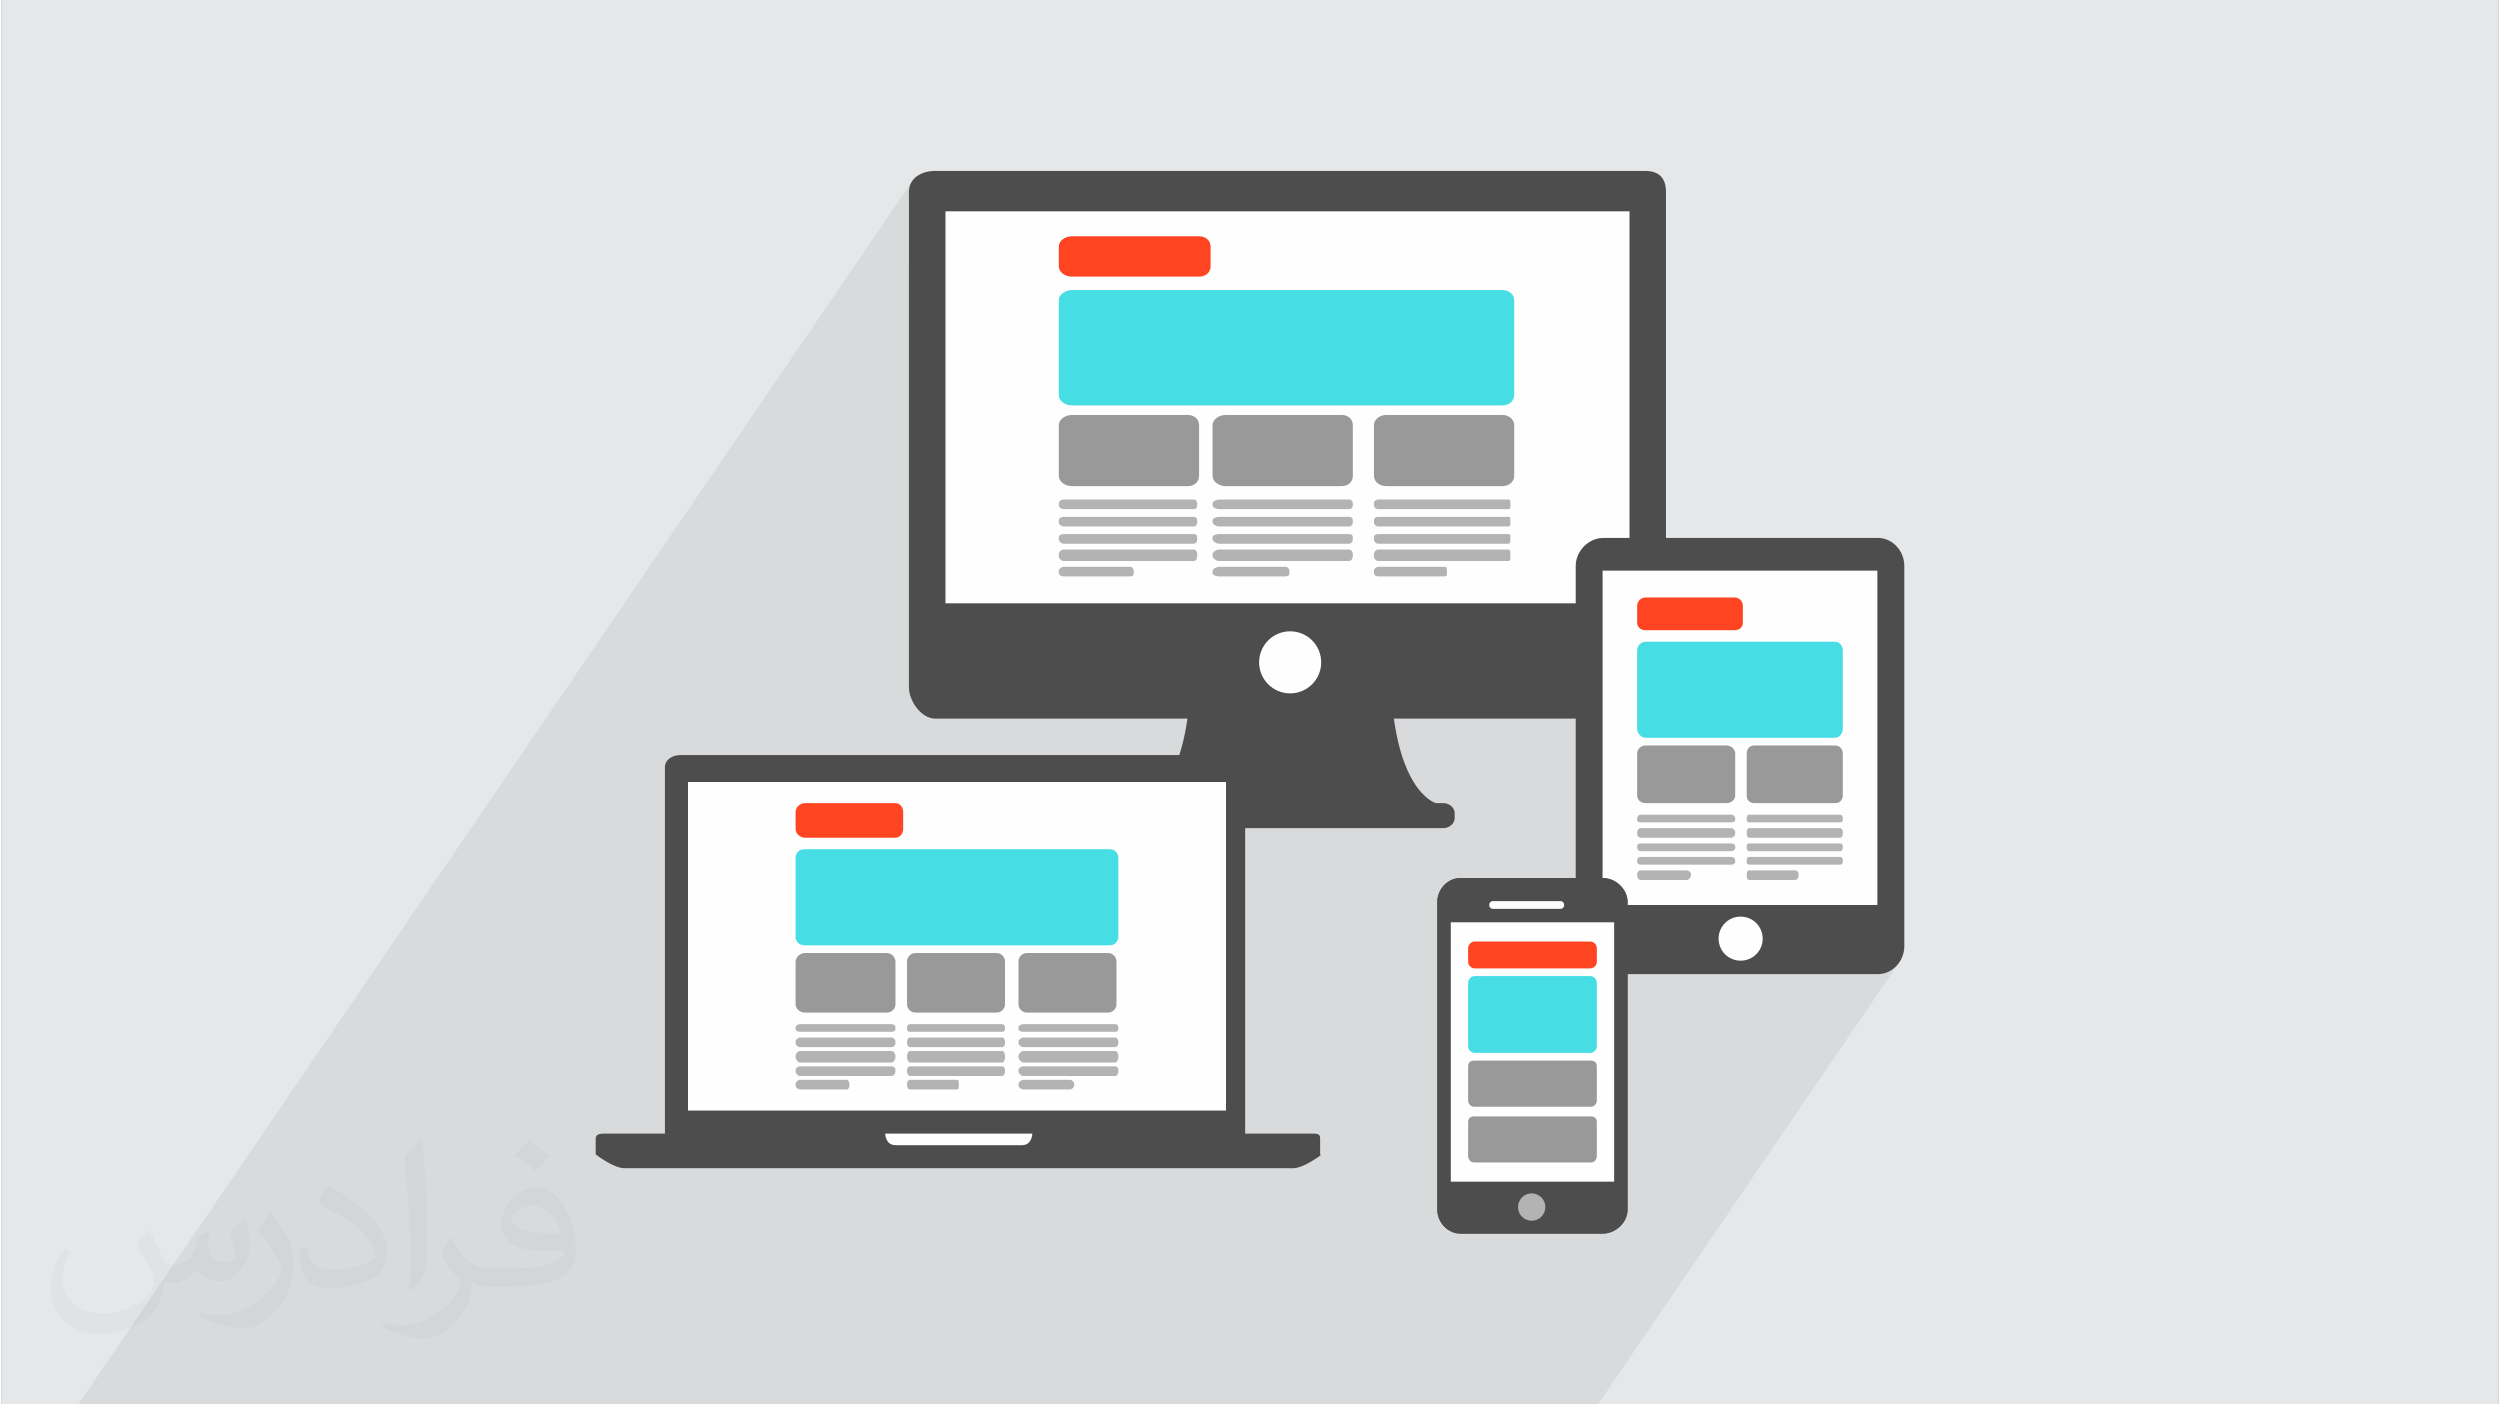 <?xml version="1.0" encoding="UTF-8"?>
<!DOCTYPE svg PUBLIC "-//W3C//DTD SVG 1.0//EN" "http://www.w3.org/TR/2001/REC-SVG-20010904/DTD/svg10.dtd">
<!-- Creator: CorelDRAW 2017 -->
<svg xmlns="http://www.w3.org/2000/svg" xml:space="preserve" width="356px" height="200px" version="1.0" shape-rendering="geometricPrecision" text-rendering="geometricPrecision" image-rendering="optimizeQuality" fill-rule="evenodd" clip-rule="evenodd"
viewBox="0 0 35600 20025"
 xmlns:xlink="http://www.w3.org/1999/xlink">
 <rect x="0" y="0" width="35600" height="20025" fill="#808080" stroke="none"/>
 <g id="Layer_x0020_1">
  <g id="_1303870981280">
   <path fill="#E6E7E8" d="M0 0l35600 0 0 20025 -35600 0 0 -20025z"/>
   <path fill="#373435" fill-opacity="0.078" d="M18638 20025l8 0 7 0 93 0 71 0 111 0 27 0 6 0 42 0 37 0 96 0 7 0 10 0 14 0 12 0 5 0 14 0 61 0 2 0 21 0 2 0 16 0 13 0 2 0 5 0 13 0 75 0 6 0 29 0 4 0 8 0 2 0 12 0 70 0 37 0 15 0 13 0 56 0 1 0 9 0 32 0 7 0 3 0 14 0 14 0 46 0 23 0 10 0 37 0 29 0 114 0 30 0 23 0 80 0 163 0 33 0 23 0 6 0 121 0 18 0 57 0 25 0 3 0 66 0 56 0 17 0 105 0 8 0 20 0 111 0 22 0 186 0 182 0 535 0 681 0 189 0 4306 -6316 -45 60 -55 50 -64 38 -71 24 -76 8 -682 0 673 -986 0 -4767 -3534 0 0 -5123 -9753 0 -521 763 0 -1041 8 -69 23 -60 -11877 17419 57 0 710 0 1373 0 32 0 472 0 58 0 23 0 195 0 282 0 23 0 23 0 923 0 63 0 205 0 7 0 8 0 8 0 7 0 165 0 147 0 14 0 57 0 22 0 15 0 25 0 39 0 3 0 4 0 63 0 90 0 102 0 10 0 13 0 3 0 109 0 30 0 9 0 16 0 85 0 29 0 26 0 5 0 3 0 17 0 113 0 4 0 19 0 12 0 16 0 55 0 66 0 16 0 11 0 5 0 12 0 4 0 23 0 78 0 138 0 56 0 140 0 214 0 6 0 7 0 14 0 52 0 23 0 13 0 26 0 10 0 13 0 100 0 13 0 11 0 14 0 44 0 47 0 20 0 5 0 8 0 2 0 6 0 5 0 105 0 9 0 10 0 14 0 18 0 53 0 27 0 2 0 139 0 28 0 14 0 6 0 16 0 1 0 53 0 26 0 24 0 26 0 3 0 10 0 6 0 16 0 107 0 17 0 7 0 5 0 7 0 5 0 17 0 25 0 108 0 6 0 1 0 8 0 3 0 13 0 0 0 54 0 32 0 55 0 2 0 5 0 16 0 39 0 0 0 13 0 11 0 1 0 14 0 50 0 21 0 37 0 2 0 14 0 4 0 10 0 82 0 21 0 1 0 19 0 1 0 13 0 95 0 16 0 13 0 13 0 83 0 5 0 20 0 11 0 5 0 14 0 81 0 75 0 56 0 25 0 120 0 16 0 10 0 58 0 19 0 12 0 8 0 22 0 49 0 16 0 64 0 65 0 33 0 2 0 18 0 4 0 10 0 28 0 6 0 16 0 21 0 25 0 5 0 30 0 12 0 77 0 4 0 13 0 0 0 1 0 3 0 12 0 3 0 6 0 7 0 7 0 22 0 57 0 15 0 0 0 13 0 7 0 2 0 8 0 1 0 12 0 4 0 20 0 27 0 36 0 16 0 4 0 3 0 5 0 9 0 14 0 4 0 10 0 17 0 86 0 1 0 6 0 13 0 3 0 24 0 15 0 16 0 20 0 34 0 4 0 8 0 14 0 4 0 4 0 25 0 22 0 6 0 7 0 17 0 20 0 77 0 31 0 76 0 6 0 89 0 183 0 64 0 34 0 40 0 68 0 30 0 54 0 28 0 122 0 20 0 47 0 49 0 24 0 9 0 13 0 2 0 116 0 17 0 74 0 21 0 147 0 20 0 148 0 19 0 149 0 18 0 913 0 80 0 309 0 121 0 235 0 86 0 112 0 268 0 91 0 18 0 25 0 27 0 136 0 193 0 52 0 11 0 15 0 129 0 222 0 11 0 5 0 31 0 55 0 11 0 51 0 244 0 18 0 23 0 51 0 45 0 72 0 10 0 25 0 191 0 66 0 149 0 10 0 27 0 157 0 9 0 9 0 11 0 14 0 19 0 54 0 36 0 13 0 14 0 87 0 26 0 9 0 13 0 82 0 0 0 30 0 10 0 13 0 78 0 23 0 4 0 6 0 11 0 14 0 18 0 73 0 40 0 130 0 21 0 24 0 12 0 30 0 28 0 26 0 58 0z"/>
   <g>
    <path fill="#4D4D4D" fill-rule="nonzero" d="M20559 11451l-109 0c0,0 -646,-172 -646,-1974 0,-530 -2849,-530 -2849,40 0,1735 -662,1934 -662,1934l-89 0c-80,0 -144,62 -144,142l0 72c0,79 64,142 144,142l4355 0c80,0 159,-63 159,-142l0 -72c0,-80 -79,-142 -159,-142z"/>
    <path fill="#4D4D4D" fill-rule="nonzero" d="M23436 2437l-10126 0c-195,0 -373,103 -373,298l0 6126 0 939c0,195 178,446 373,446l10126 0c195,0 295,-251 295,-446l0 -939 0 -6126c0,-195 -100,-298 -295,-298z"/>
    <path fill="#FEFEFE" fill-rule="nonzero" d="M23211 8602l-9753 0 0 -5589 9753 0 0 5589z"/>
    <path fill="#FEFEFE" fill-rule="nonzero" d="M18815 9444c0,244 -198,442 -443,442 -244,0 -442,-198 -442,-442 0,-245 198,-443 442,-443 245,0 443,198 443,443z"/>
    <path fill="#FF4421" fill-rule="nonzero" d="M17238 3800c0,79 -66,144 -160,144l-1820 0c-94,0 -184,-65 -184,-144l0 -286c0,-80 90,-145 184,-145l1820 0c94,0 160,65 160,145l0 286z"/>
    <path fill="#46DDE4" fill-rule="nonzero" d="M21567 5635c0,80 -72,145 -167,145l-6142 0c-94,0 -184,-65 -184,-145l0 -1354c0,-80 90,-145 184,-145l6142 0c95,0 167,65 167,145l0 1354z"/>
    <path fill="#999999" fill-rule="nonzero" d="M17074 6786c0,80 -63,145 -157,145l-1659 0c-94,0 -184,-65 -184,-145l0 -725c0,-79 90,-144 184,-144l1659 0c94,0 157,65 157,144l0 725z"/>
    <path fill="#999999" fill-rule="nonzero" d="M19266 6786c0,80 -62,145 -156,145l-1659 0c-94,0 -185,-65 -185,-145l0 -725c0,-79 91,-144 185,-144l1659 0c94,0 156,65 156,144l0 725z"/>
    <path fill="#999999" fill-rule="nonzero" d="M21567 6786c0,80 -72,145 -167,145l-1659 0c-94,0 -174,-65 -174,-145l0 -725c0,-79 80,-144 174,-144l1659 0c95,0 167,65 167,144l0 725z"/>
    <path fill="#B3B3B3" fill-rule="nonzero" d="M19266 7204c0,33 -19,55 -57,55l-1849 0c-38,0 -94,-22 -94,-55l0 -24c0,-33 56,-58 94,-58l1849 0c38,0 57,25 57,58l0 24z"/>
    <path fill="#B3B3B3" fill-rule="nonzero" d="M19266 7445c0,34 -19,61 -57,61l-1849 0c-38,0 -94,-27 -94,-61l0 -24c0,-33 56,-52 94,-52l1849 0c38,0 57,19 57,52l0 24z"/>
    <path fill="#B3B3B3" fill-rule="nonzero" d="M19266 7686c0,34 -19,66 -57,66l-1849 0c-38,0 -94,-32 -94,-66l0 -24c0,-33 56,-47 94,-47l1849 0c38,0 57,14 57,47l0 24z"/>
    <path fill="#B3B3B3" fill-rule="nonzero" d="M19266 7927c0,34 -19,72 -57,72l-1849 0c-38,0 -94,-38 -94,-72l0 -24c0,-33 56,-68 94,-68l1849 0c38,0 57,35 57,68l0 24z"/>
    <path fill="#B3B3B3" fill-rule="nonzero" d="M18362 8169c0,33 -23,49 -61,49l-941 0c-38,0 -94,-16 -94,-49l0 -25c0,-33 56,-63 94,-63l941 0c38,0 61,30 61,63l0 25z"/>
    <path fill="#B3B3B3" fill-rule="nonzero" d="M21512 7204c0,33 6,55 -32,55l-1849 0c-38,0 -64,-22 -64,-55l0 -24c0,-33 26,-58 64,-58l1849 0c38,0 32,25 32,58l0 24z"/>
    <path fill="#B3B3B3" fill-rule="nonzero" d="M21512 7445c0,34 6,61 -32,61l-1849 0c-38,0 -64,-27 -64,-61l0 -24c0,-33 26,-52 64,-52l1849 0c38,0 32,19 32,52l0 24z"/>
    <path fill="#B3B3B3" fill-rule="nonzero" d="M21512 7686c0,34 6,66 -32,66l-1849 0c-38,0 -64,-32 -64,-66l0 -24c0,-33 26,-47 64,-47l1849 0c38,0 32,14 32,47l0 24z"/>
    <path fill="#B3B3B3" fill-rule="nonzero" d="M21512 7927c0,34 6,72 -32,72l-1849 0c-38,0 -64,-38 -64,-72l0 -24c0,-33 26,-68 64,-68l1849 0c38,0 32,35 32,68l0 24z"/>
    <path fill="#B3B3B3" fill-rule="nonzero" d="M20608 8169c0,33 2,49 -36,49l-941 0c-38,0 -64,-16 -64,-49l0 -25c0,-33 26,-63 64,-63l941 0c38,0 36,30 36,63l0 25z"/>
    <path fill="#B3B3B3" fill-rule="nonzero" d="M17047 7204c0,33 -14,55 -52,55l-1849 0c-38,0 -72,-22 -72,-55l0 -24c0,-33 34,-58 72,-58l1849 0c38,0 52,25 52,58l0 24z"/>
    <path fill="#B3B3B3" fill-rule="nonzero" d="M17047 7445c0,34 -14,61 -52,61l-1849 0c-38,0 -72,-27 -72,-61l0 -24c0,-33 34,-52 72,-52l1849 0c38,0 52,19 52,52l0 24z"/>
    <path fill="#B3B3B3" fill-rule="nonzero" d="M17047 7686c0,34 -14,66 -52,66l-1849 0c-38,0 -72,-32 -72,-66l0 -24c0,-33 34,-47 72,-47l1849 0c38,0 52,14 52,47l0 24z"/>
    <path fill="#B3B3B3" fill-rule="nonzero" d="M17047 7927c0,34 -14,72 -52,72l-1849 0c-38,0 -72,-38 -72,-72l0 -24c0,-33 34,-68 72,-68l1849 0c38,0 52,35 52,68l0 24z"/>
    <path fill="#B3B3B3" fill-rule="nonzero" d="M16143 8169c0,33 -18,49 -56,49l-941 0c-38,0 -72,-16 -72,-49l0 -25c0,-33 34,-63 72,-63l941 0c38,0 56,30 56,63l0 25z"/>
    <path fill="#4D4D4D" fill-rule="nonzero" d="M17731 16245l-8273 0 0 -5305c0,-111 109,-174 219,-174l7891 0c110,0 163,63 163,174l0 5305z"/>
    <path fill="#FEFEFE" fill-rule="nonzero" d="M17458 15834l-7671 0 0 -4684 7671 0 0 4684z"/>
    <path fill="#4D4D4D" fill-rule="nonzero" d="M18800 16465l0 -232c0,-55 -29,-70 -84,-70l-10138 0c-55,0 -107,15 -107,70l0 232 7 0c0,0 250,191 400,191l9539 0c149,0 399,-191 399,-191l-16 0z"/>
    <path fill="#FEFEFE" fill-rule="nonzero" d="M14546 16328l-1798 0c-149,0 -149,-165 -149,-165l2097 0c0,0 0,165 -150,165z"/>
    <path fill="#FF4421" fill-rule="nonzero" d="M12855 11819c0,67 -45,125 -112,125l-1290 0c-67,0 -132,-58 -132,-125l0 -242c0,-67 65,-126 132,-126l1290 0c67,0 112,59 112,126l0 242z"/>
    <path fill="#46DDE4" fill-rule="nonzero" d="M15923 13357c0,67 -54,121 -121,121l-4360 0c-67,0 -121,-54 -121,-121l0 -1128c0,-66 54,-121 121,-121l4360 0c67,0 121,55 121,121l0 1128z"/>
    <path fill="#999999" fill-rule="nonzero" d="M12745 14318c0,67 -56,119 -123,119l-1169 0c-67,0 -132,-52 -132,-119l0 -604c0,-67 65,-126 132,-126l1169 0c67,0 123,59 123,126l0 604z"/>
    <path fill="#999999" fill-rule="nonzero" d="M14307 14316c0,67 -54,121 -121,121l-1155 0c-67,0 -121,-54 -121,-121l0 -607c0,-67 54,-121 121,-121l1155 0c67,0 121,54 121,121l0 607z"/>
    <path fill="#999999" fill-rule="nonzero" d="M15896 14316c0,67 -54,121 -121,121l-1155 0c-67,0 -121,-54 -121,-121l0 -607c0,-67 54,-121 121,-121l1155 0c67,0 121,54 121,121l0 607z"/>
    <path fill="#B3B3B3" fill-rule="nonzero" d="M14307 14671c0,28 -14,40 -41,40l-1313 0c-27,0 -43,-12 -43,-40l0 -20c0,-28 16,-49 43,-49l1313 0c27,0 41,21 41,49l0 20z"/>
    <path fill="#B3B3B3" fill-rule="nonzero" d="M14307 14873c0,27 -14,57 -41,57l-1313 0c-27,0 -43,-30 -43,-57l0 -20c0,-28 16,-60 43,-60l1313 0c27,0 41,32 41,60l0 20z"/>
    <path fill="#B3B3B3" fill-rule="nonzero" d="M14307 15074c0,28 -14,75 -41,75l-1313 0c-27,0 -43,-47 -43,-75l0 -20c0,-28 16,-69 43,-69l1313 0c27,0 41,41 41,69l0 20z"/>
    <path fill="#B3B3B3" fill-rule="nonzero" d="M14307 15276c0,28 -14,65 -41,65l-1313 0c-27,0 -43,-37 -43,-65l0 -20c0,-28 16,-52 43,-52l1313 0c27,0 41,24 41,52l0 20z"/>
    <path fill="#B3B3B3" fill-rule="nonzero" d="M13649 15477c0,28 -1,56 -28,56l-668 0c-27,0 -43,-28 -43,-56l0 -20c0,-28 16,-61 43,-61l668 0c27,0 28,33 28,61l0 20z"/>
    <path fill="#B3B3B3" fill-rule="nonzero" d="M15923 14671c0,28 -17,40 -44,40l-1313 0c-27,0 -67,-12 -67,-40l0 -20c0,-28 40,-49 67,-49l1313 0c27,0 44,21 44,49l0 20z"/>
    <path fill="#B3B3B3" fill-rule="nonzero" d="M15923 14873c0,27 -17,57 -44,57l-1313 0c-27,0 -67,-30 -67,-57l0 -20c0,-28 40,-60 67,-60l1313 0c27,0 44,32 44,60l0 20z"/>
    <path fill="#B3B3B3" fill-rule="nonzero" d="M15923 15074c0,28 -17,75 -44,75l-1313 0c-27,0 -67,-47 -67,-75l0 -20c0,-28 40,-69 67,-69l1313 0c27,0 44,41 44,69l0 20z"/>
    <path fill="#B3B3B3" fill-rule="nonzero" d="M15923 15276c0,28 -17,65 -44,65l-1313 0c-27,0 -67,-37 -67,-65l0 -20c0,-28 40,-52 67,-52l1313 0c27,0 44,24 44,52l0 20z"/>
    <path fill="#B3B3B3" fill-rule="nonzero" d="M15293 15477c0,28 -32,56 -59,56l-668 0c-27,0 -67,-28 -67,-56l0 -20c0,-28 40,-61 67,-61l668 0c27,0 59,33 59,61l0 20z"/>
    <path fill="#B3B3B3" fill-rule="nonzero" d="M12745 14671c0,28 -24,40 -51,40l-1313 0c-27,0 -60,-12 -60,-40l0 -20c0,-28 33,-49 60,-49l1313 0c27,0 51,21 51,49l0 20z"/>
    <path fill="#B3B3B3" fill-rule="nonzero" d="M12745 14873c0,27 -24,57 -51,57l-1313 0c-27,0 -60,-30 -60,-57l0 -20c0,-28 33,-60 60,-60l1313 0c27,0 51,32 51,60l0 20z"/>
    <path fill="#B3B3B3" fill-rule="nonzero" d="M12745 15074c0,28 -24,75 -51,75l-1313 0c-27,0 -60,-47 -60,-75l0 -20c0,-28 33,-69 60,-69l1313 0c27,0 51,41 51,69l0 20z"/>
    <path fill="#B3B3B3" fill-rule="nonzero" d="M12745 15276c0,28 -24,65 -51,65l-1313 0c-27,0 -60,-37 -60,-65l0 -20c0,-28 33,-52 60,-52l1313 0c27,0 51,24 51,52l0 20z"/>
    <path fill="#B3B3B3" fill-rule="nonzero" d="M12088 15477c0,28 -12,56 -39,56l-668 0c-27,0 -60,-28 -60,-56l0 -20c0,-28 33,-61 60,-61l668 0c27,0 39,33 39,61l0 20z"/>
    <path fill="#4D4D4D" fill-rule="nonzero" d="M27129 13491c0,210 -165,398 -375,398l-3918 0c-210,0 -392,-188 -392,-398l0 -5423c0,-210 182,-398 392,-398l3918 0c210,0 375,188 375,398l0 5423z"/>
    <path fill="#FEFEFE" fill-rule="nonzero" d="M26745 12903l-3918 0 0 -4767 3918 0 0 4767z"/>
    <path fill="#FEFEFE" fill-rule="nonzero" d="M25110 13383c0,174 -141,314 -315,314 -174,0 -314,-140 -314,-314 0,-174 140,-314 314,-314 174,0 315,140 315,314z"/>
    <path fill="#FF4421" fill-rule="nonzero" d="M24827 8877c0,66 -50,108 -116,108l-1271 0c-66,0 -120,-42 -120,-108l0 -238c0,-66 54,-120 120,-120l1271 0c66,0 116,54 116,120l0 238z"/>
    <path fill="#46DDE4" fill-rule="nonzero" d="M26252 10387c0,66 -44,132 -110,132l-2702 0c-66,0 -120,-66 -120,-132l0 -1112c0,-66 54,-125 120,-125l2702 0c66,0 110,59 110,125l0 1112z"/>
    <path fill="#999999" fill-rule="nonzero" d="M24718 11341c0,66 -60,110 -126,110l-1152 0c-66,0 -120,-44 -120,-110l0 -596c0,-66 54,-116 120,-116l1152 0c66,0 126,50 126,116l0 596z"/>
    <path fill="#999999" fill-rule="nonzero" d="M26252 11341c0,66 -44,110 -110,110l-1153 0c-65,0 -107,-44 -107,-110l0 -596c0,-66 42,-116 107,-116l1153 0c66,0 110,50 110,116l0 596z"/>
    <path fill="#B3B3B3" fill-rule="nonzero" d="M26252 11689c0,27 -13,36 -39,36l-1294 0c-27,0 -37,-9 -37,-36l0 -20c0,-28 10,-54 37,-54l1294 0c26,0 39,26 39,54l0 20z"/>
    <path fill="#B3B3B3" fill-rule="nonzero" d="M26252 11887c0,28 -13,57 -39,57l-1294 0c-27,0 -37,-29 -37,-57l0 -20c0,-27 10,-60 37,-60l1294 0c26,0 39,33 39,60l0 20z"/>
    <path fill="#B3B3B3" fill-rule="nonzero" d="M26252 12086c0,27 -13,50 -39,50l-1294 0c-27,0 -37,-23 -37,-50l0 -20c0,-27 10,-40 37,-40l1294 0c26,0 39,13 39,40l0 20z"/>
    <path fill="#B3B3B3" fill-rule="nonzero" d="M26252 12285c0,27 -13,43 -39,43l-1294 0c-27,0 -37,-16 -37,-43l0 -20c0,-28 10,-47 37,-47l1294 0c26,0 39,19 39,47l0 20z"/>
    <path fill="#B3B3B3" fill-rule="nonzero" d="M25622 12483c0,28 -18,64 -45,64l-658 0c-27,0 -37,-36 -37,-64l0 -19c0,-28 10,-54 37,-54l658 0c27,0 45,26 45,54l0 19z"/>
    <path fill="#B3B3B3" fill-rule="nonzero" d="M24718 11689c0,27 -28,36 -55,36l-1294 0c-27,0 -49,-9 -49,-36l0 -20c0,-28 22,-54 49,-54l1294 0c27,0 55,26 55,54l0 20z"/>
    <path fill="#B3B3B3" fill-rule="nonzero" d="M24718 11887c0,28 -28,57 -55,57l-1294 0c-27,0 -49,-29 -49,-57l0 -20c0,-27 22,-60 49,-60l1294 0c27,0 55,33 55,60l0 20z"/>
    <path fill="#B3B3B3" fill-rule="nonzero" d="M24718 12086c0,27 -28,50 -55,50l-1294 0c-27,0 -49,-23 -49,-50l0 -20c0,-27 22,-40 49,-40l1294 0c27,0 55,13 55,40l0 20z"/>
    <path fill="#B3B3B3" fill-rule="nonzero" d="M24718 12285c0,27 -28,43 -55,43l-1294 0c-27,0 -49,-16 -49,-43l0 -20c0,-28 22,-47 49,-47l1294 0c27,0 55,19 55,47l0 20z"/>
    <path fill="#B3B3B3" fill-rule="nonzero" d="M24088 12483c0,28 -34,64 -61,64l-658 0c-27,0 -49,-36 -49,-64l0 -19c0,-28 22,-54 49,-54l658 0c27,0 61,26 61,54l0 19z"/>
    <path fill="#4D4D4D" fill-rule="nonzero" d="M23183 17251c0,178 -171,337 -349,337l-2036 0c-178,0 -327,-159 -327,-337l0 -4395c0,-178 149,-337 327,-337l2036 0c178,0 349,159 349,337l0 4395z"/>
    <path fill="#4D4D4D" fill-rule="nonzero" d="M23183 17251c0,178 -171,337 -349,337l-2036 0c-178,0 -327,-159 -327,-337l0 -4395c0,-178 149,-337 327,-337l2036 0c178,0 349,159 349,337l0 4395z"/>
    <path fill="#FEFEFE" fill-rule="nonzero" d="M22992 16848l-2329 0 0 -3698 2329 0 0 3698z"/>
    <path fill="#B3B3B3" fill-rule="nonzero" d="M22011 17210c0,108 -87,195 -195,195 -108,0 -195,-87 -195,-195 0,-107 87,-195 195,-195 108,0 195,88 195,195z"/>
    <path fill="#FEFEFE" fill-rule="nonzero" d="M22279 12907c0,28 -22,51 -51,51l-966 0c-28,0 -51,-23 -51,-51l0 -8c0,-28 23,-51 51,-51l966 0c29,0 51,23 51,51l0 8z"/>
    <path fill="#FF4421" fill-rule="nonzero" d="M22745 13711c0,53 -43,96 -96,96l-1643 0c-53,0 -96,-43 -96,-96l0 -191c0,-53 43,-96 96,-96l1643 0c53,0 96,43 96,96l0 191z"/>
    <path fill="#46DDE4" fill-rule="nonzero" d="M22745 14916c0,53 -43,96 -96,96l-1643 0c-53,0 -96,-43 -96,-96l0 -903c0,-53 43,-96 96,-96l1643 0c53,0 96,43 96,96l0 903z"/>
    <path fill="#999999" fill-rule="nonzero" d="M22745 15685c0,53 -33,95 -87,95l-1660 0c-54,0 -88,-42 -88,-95l0 -482c0,-53 34,-81 88,-81l1660 0c54,0 87,28 87,81l0 482z"/>
    <path fill="#999999" fill-rule="nonzero" d="M22745 16480c0,53 -33,94 -87,94l-1660 0c-54,0 -88,-41 -88,-94l0 -482c0,-54 34,-81 88,-81l1660 0c54,0 87,27 87,81l0 482z"/>
   </g>
   <path fill="#373435" fill-opacity="0.031" d="M2102 17538c67,103 111,202 155,311 31,64 48,183 198,183 44,0 107,-14 163,-45 63,-33 111,-82 135,-159l61 -201 145 -72 10 10c-19,76 -24,148 -24,206 0,169 145,233 262,233 68,0 128,-33 128,-95 0,-81 -34,-216 -78,-338 68,-68 136,-136 214,-191l12 6c34,144 53,286 53,381 0,92 -41,195 -75,263 -70,132 -194,237 -344,237 -114,0 -240,-57 -327,-163l-5 0c-83,101 -209,194 -412,194l-63 0c-10,134 -39,229 -82,313 -122,237 -480,404 -817,404 -470,0 -705,-272 -705,-632 0,-223 72,-431 184,-577l92 37c-70,134 -116,261 -116,385 0,338 274,499 591,499 293,0 657,-188 722,-404 -24,-237 -114,-348 -250,-565 42,-72 95,-144 160,-220l13 0zm5414 -1273c99,62 196,136 290,221 -53,74 -118,142 -201,201 -94,-76 -189,-142 -286,-212 66,-74 131,-146 197,-210zm51 925c-160,0 -291,105 -291,183 0,167 320,219 702,217 -48,-196 -215,-400 -411,-400zm-359 894c208,0 390,-6 528,-41 155,-39 286,-118 286,-171 0,-15 0,-31 -5,-46 -87,9 -186,9 -274,9 -281,0 -496,-64 -581,-223 -22,-43 -36,-93 -36,-148 0,-153 65,-303 181,-406 97,-84 204,-138 313,-138 196,0 354,159 463,408 60,136 101,292 101,490 0,132 -36,243 -118,326 -153,148 -434,204 -865,204l-197 0 0 0 -51 0c-106,0 -184,-19 -244,-66l-10 0c2,24 5,49 5,72 0,97 -32,220 -97,319 -192,286 -400,410 -579,410 -182,0 -405,-70 -606,-161l36 -70c66,27 155,45 279,45 325,0 751,-313 804,-617 -12,-25 -33,-58 -65,-93 -94,-113 -155,-208 -211,-307 49,-95 92,-171 134,-239l16 -2c139,282 265,445 546,445l43 0 0 0 204 0zm-1406 299c24,-130 26,-276 26,-412l0 -202c0,-377 -48,-925 -87,-1281 68,-75 163,-161 238,-219l21 6c51,449 64,971 64,1450 0,126 -5,250 -17,340 -8,114 -73,200 -214,332l-31 -14zm-1447 -596c7,177 94,317 397,317 189,0 349,-49 526,-133 31,-15 48,-33 48,-50 0,-111 -84,-257 -228,-391 -138,-126 -322,-237 -494,-311 -58,-25 -77,-52 -77,-76 0,-52 68,-159 123,-235l20 -2c196,103 416,255 579,426 148,157 240,315 240,488 0,128 -39,250 -102,361 -216,109 -446,191 -674,191 -276,0 -465,-129 -465,-434 0,-33 0,-85 12,-151l95 0zm-500 -502l172 278c63,103 121,214 121,391l0 227c0,183 -117,379 -306,572 -147,132 -278,188 -399,188 -180,0 -386,-56 -623,-159l26 -70c76,21 163,37 270,37 341,-2 690,-251 850,-556 19,-35 27,-68 27,-91 0,-35 -20,-74 -34,-109 -87,-165 -184,-315 -291,-453 56,-88 111,-173 172,-257l15 2z"/>
  </g>
 </g>
</svg>
